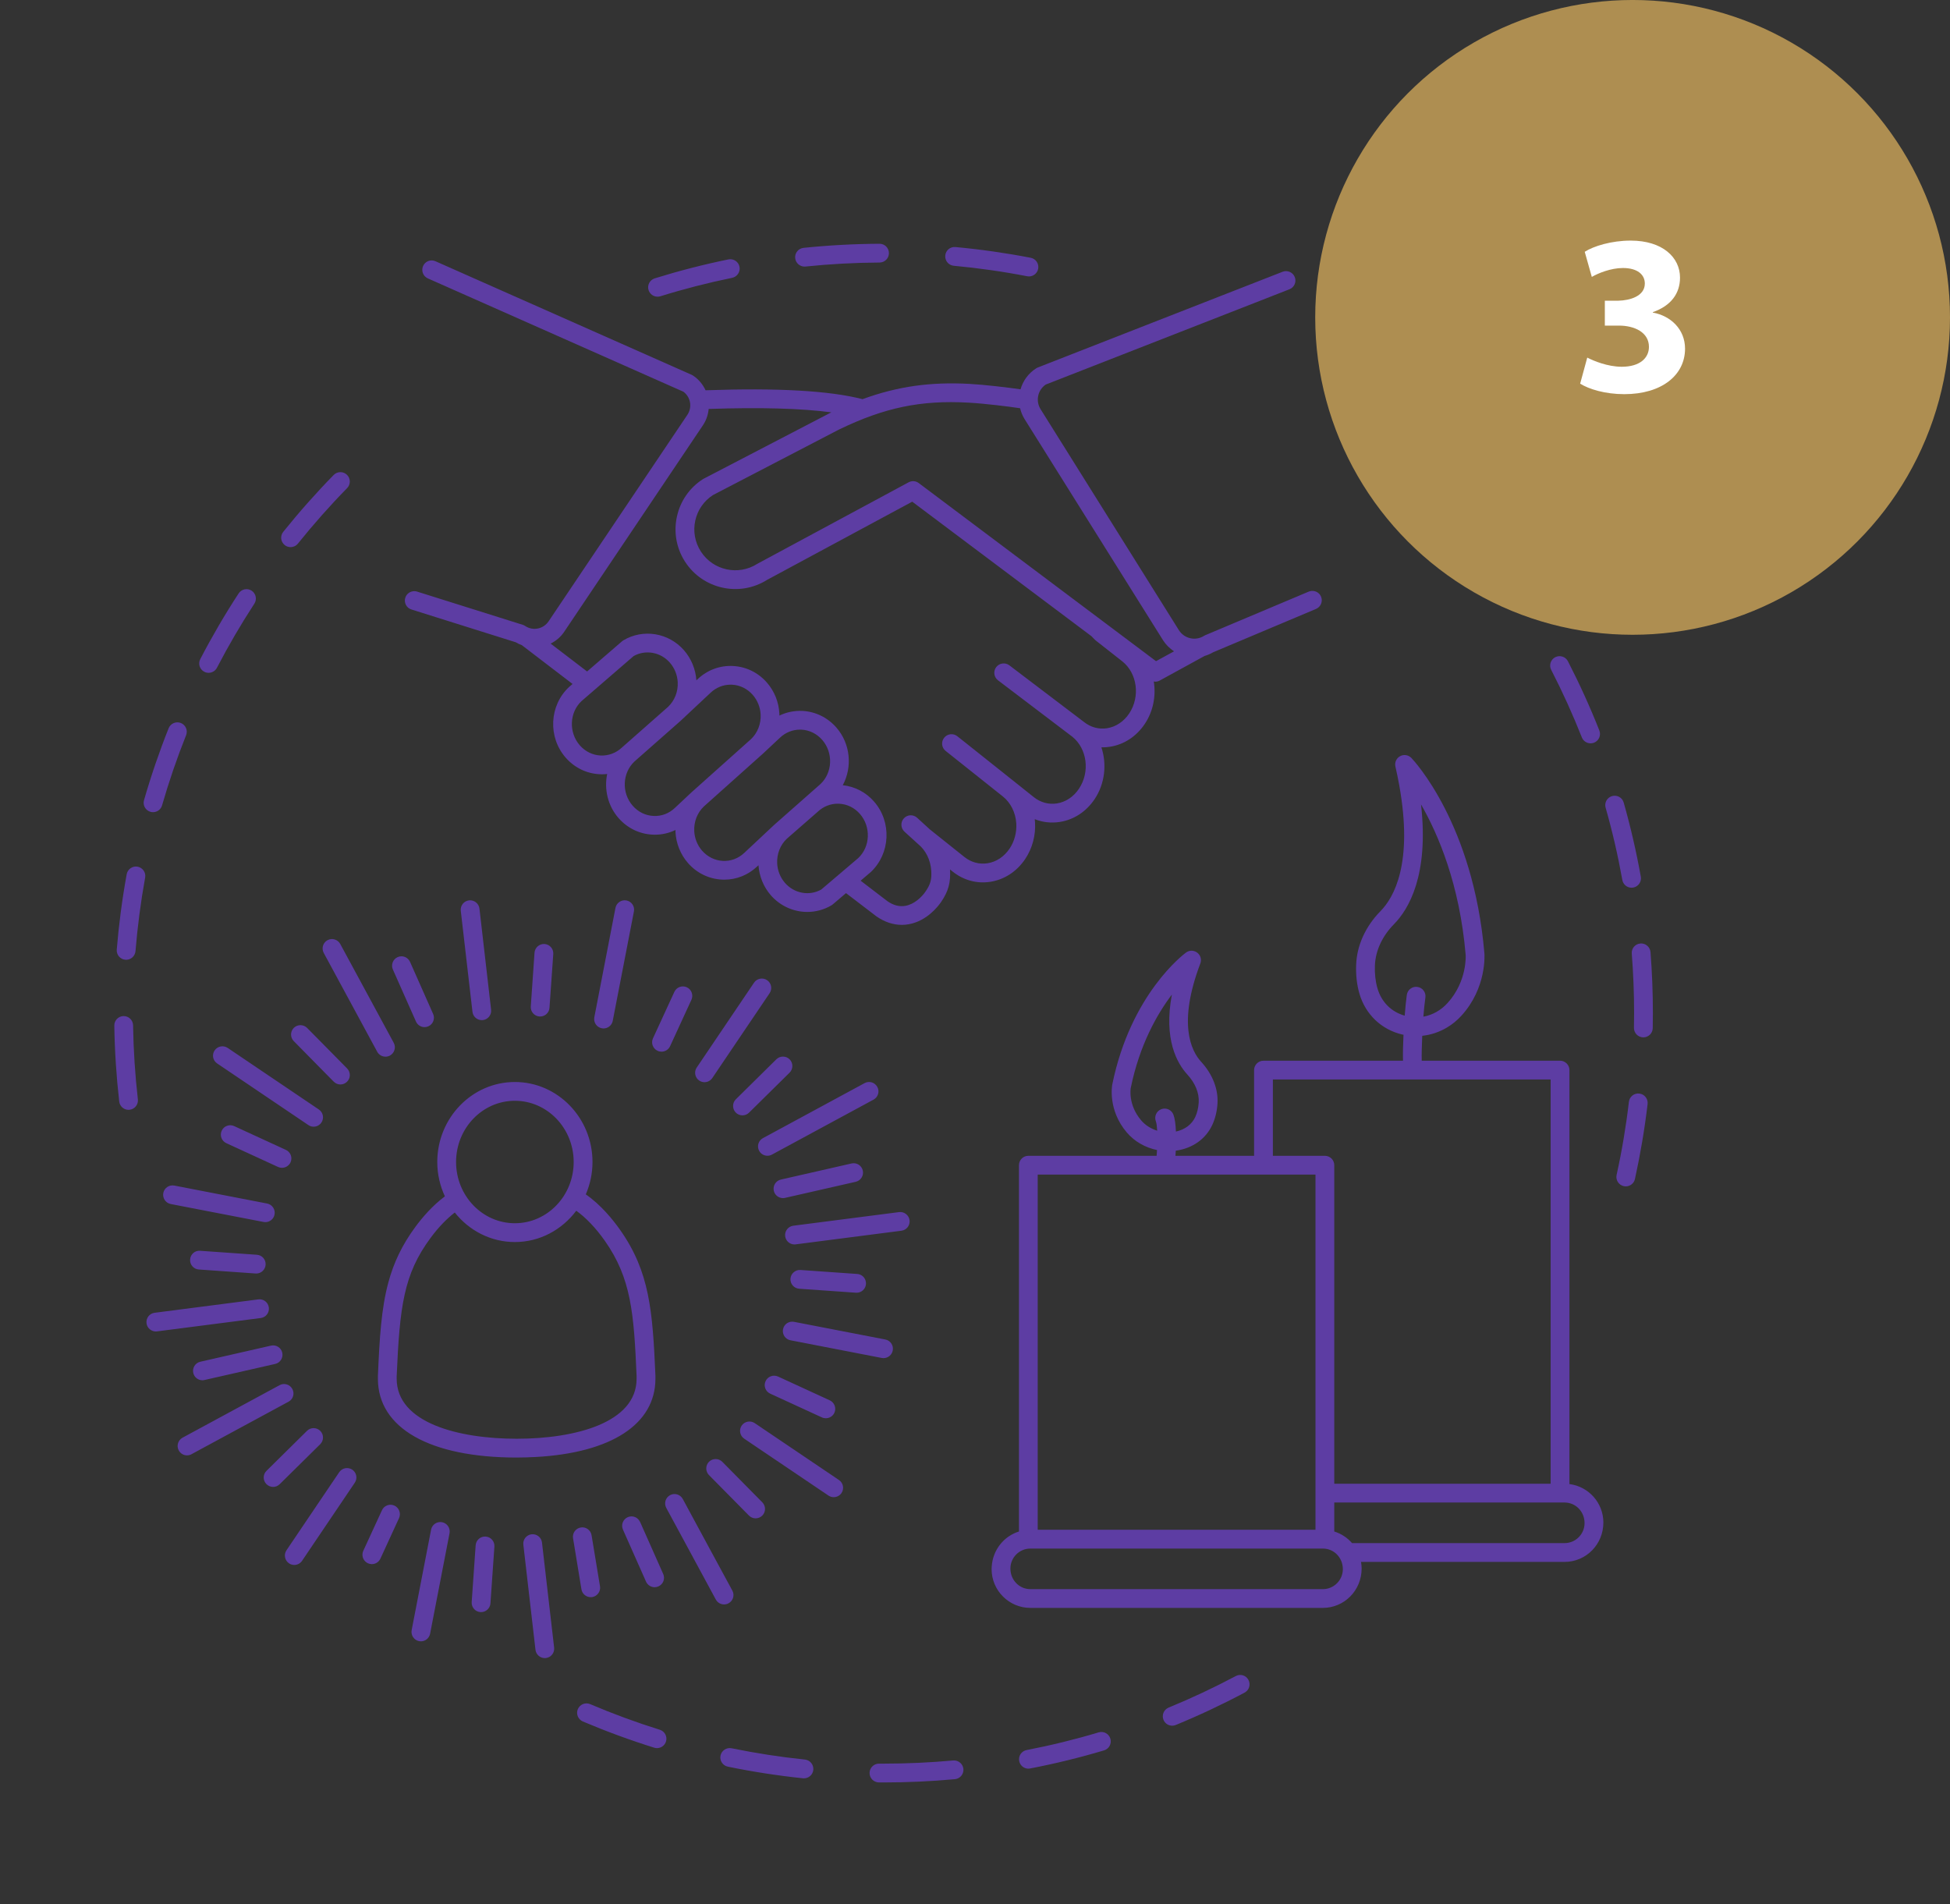 <?xml version="1.0" encoding="utf-8"?>
<!-- Generator: Adobe Illustrator 16.0.0, SVG Export Plug-In . SVG Version: 6.00 Build 0)  -->
<!DOCTYPE svg PUBLIC "-//W3C//DTD SVG 1.1//EN" "http://www.w3.org/Graphics/SVG/1.1/DTD/svg11.dtd">
<svg version="1.1" id="Calque_1" xmlns="http://www.w3.org/2000/svg" xmlns:xlink="http://www.w3.org/1999/xlink" x="0px" y="0px"
	 width="128px" height="125px" viewBox="0 0 128 125" enable-background="new 0 0 128 125" xml:space="preserve">
<rect x="0" y="0" width="128" height="125" fill="#333333" stroke="none"/>
<path fill="#5D3DA3" d="M62.048,16.773c0.031-0.339,0.326-0.59,0.67-0.557c1.653,0.153,3.317,0.391,4.941,0.705
	c0.335,0.065,0.552,0.389,0.487,0.724c-0.056,0.295-0.315,0.5-0.604,0.5c-0.038,0-0.078-0.004-0.118-0.012
	c-1.583-0.308-3.206-0.539-4.82-0.688C62.266,17.413,62.016,17.113,62.048,16.773z M52.81,17.499c0.02,0,0.041,0,0.063-0.003
	c1.606-0.167,3.242-0.255,4.865-0.263c0.339-0.002,0.613-0.278,0.612-0.62C58.348,16.273,58.073,16,57.734,16
	c-0.001,0-0.002,0-0.003,0c-1.661,0.009-3.339,0.099-4.986,0.27c-0.337,0.034-0.584,0.338-0.548,0.676
	C52.229,17.262,52.498,17.499,52.81,17.499z M43.161,19.475c0.062,0,0.123-0.009,0.185-0.027c1.542-0.48,3.128-0.888,4.715-1.212
	c0.332-0.069,0.548-0.395,0.48-0.729c-0.067-0.333-0.396-0.548-0.729-0.479c-1.626,0.332-3.252,0.752-4.834,1.243
	c-0.323,0.102-0.508,0.447-0.406,0.771C42.656,19.305,42.898,19.475,43.161,19.475z M99.38,39.755
	c0.118,0.183,0.315,0.282,0.518,0.282c0.115,0,0.231-0.033,0.335-0.1c0.286-0.186,0.367-0.566,0.183-0.853
	c-0.902-1.392-1.882-2.755-2.916-4.052c-0.213-0.266-0.6-0.309-0.868-0.097c-0.266,0.212-0.311,0.6-0.098,0.866
	C97.543,37.067,98.501,38.397,99.38,39.755z M106.719,77.874c0.282,0,0.538-0.196,0.601-0.484c0.354-1.617,0.636-3.273,0.83-4.923
	c0.039-0.339-0.202-0.645-0.541-0.685c-0.34-0.041-0.645,0.201-0.686,0.54c-0.188,1.609-0.459,3.225-0.808,4.802
	c-0.072,0.333,0.139,0.662,0.47,0.735C106.631,77.869,106.675,77.874,106.719,77.874z M107.111,62.593
	c0.101,1.29,0.153,2.604,0.153,3.908c0,0.321-0.003,0.641-0.01,0.962c-0.006,0.342,0.264,0.622,0.604,0.63c0.004,0,0.008,0,0.013,0
	c0.336,0,0.609-0.269,0.616-0.605c0.007-0.329,0.011-0.658,0.01-0.987c0-1.334-0.052-2.682-0.156-4.003
	c-0.027-0.341-0.332-0.599-0.664-0.565C107.338,61.957,107.084,62.253,107.111,62.593z M103.834,48.403
	c0.096,0.242,0.328,0.39,0.573,0.39c0.077,0,0.153-0.014,0.228-0.042c0.316-0.126,0.471-0.483,0.348-0.801
	c-0.608-1.541-1.304-3.069-2.063-4.546c-0.156-0.303-0.528-0.42-0.832-0.265c-0.302,0.156-0.422,0.527-0.266,0.83
	C102.564,45.41,103.24,46.902,103.834,48.403z M106.491,57.762c0.055,0.299,0.313,0.508,0.606,0.508c0.036,0,0.072-0.002,0.109-0.01
	c0.336-0.061,0.558-0.379,0.498-0.715c-0.292-1.634-0.67-3.271-1.123-4.866c-0.093-0.326-0.432-0.516-0.762-0.424
	c-0.327,0.093-0.518,0.434-0.425,0.761C105.838,54.571,106.206,56.168,106.491,57.762z M43.126,114.748
	c0.264,0,0.507-0.169,0.59-0.435c0.102-0.324-0.08-0.671-0.406-0.771c-1.542-0.482-3.081-1.048-4.571-1.682
	c-0.313-0.133-0.675,0.015-0.809,0.327c-0.132,0.314,0.014,0.675,0.327,0.811c1.527,0.647,3.104,1.227,4.686,1.721
	C43.004,114.737,43.064,114.748,43.126,114.748z M72.886,114.127c-0.098-0.325-0.441-0.512-0.768-0.414
	c-1.547,0.465-3.139,0.854-4.729,1.161c-0.335,0.064-0.554,0.388-0.487,0.721c0.056,0.296,0.313,0.501,0.604,0.501
	c0.038,0,0.078-0.005,0.116-0.014c1.632-0.313,3.262-0.712,4.851-1.187C72.798,114.798,72.983,114.455,72.886,114.127z M57.996,117
	c1.563,0,3.139-0.071,4.685-0.214c0.338-0.031,0.589-0.331,0.558-0.671c-0.032-0.34-0.337-0.586-0.671-0.557
	c-1.509,0.137-3.045,0.208-4.571,0.208h-0.298c-0.001,0-0.001,0-0.002,0c-0.339,0-0.616,0.274-0.617,0.612
	c-0.002,0.342,0.274,0.619,0.614,0.621H57.996z M76.944,113.275c0.077,0,0.157-0.014,0.234-0.046
	c1.533-0.63,3.055-1.346,4.517-2.124c0.302-0.161,0.415-0.534,0.254-0.835c-0.16-0.303-0.533-0.414-0.832-0.253
	c-1.429,0.759-2.912,1.457-4.409,2.071c-0.313,0.129-0.465,0.49-0.334,0.806C76.472,113.131,76.7,113.275,76.944,113.275z
	 M52.774,116.73c0.313,0,0.579-0.236,0.612-0.554c0.034-0.338-0.211-0.642-0.551-0.678c-1.607-0.166-3.228-0.416-4.811-0.741
	c-0.332-0.067-0.658,0.146-0.728,0.479c-0.069,0.333,0.146,0.659,0.48,0.728c1.621,0.334,3.281,0.591,4.932,0.763
	C52.73,116.729,52.753,116.73,52.774,116.73z M18.688,35.778c0.112,0.091,0.25,0.136,0.386,0.136c0.18,0,0.358-0.078,0.48-0.23
	c1.015-1.263,2.101-2.49,3.232-3.644c0.238-0.243,0.234-0.634-0.01-0.872c-0.242-0.238-0.633-0.234-0.873,0.009
	c-1.157,1.183-2.271,2.439-3.311,3.734C18.379,35.176,18.421,35.564,18.688,35.778z M9.876,53.288
	c0.056,0.017,0.113,0.023,0.17,0.023c0.268,0,0.516-0.176,0.592-0.446c0.448-1.554,0.978-3.104,1.578-4.605
	c0.126-0.317-0.029-0.676-0.344-0.802c-0.318-0.124-0.676,0.029-0.803,0.344c-0.614,1.541-1.157,3.13-1.616,4.723
	C9.358,52.853,9.548,53.194,9.876,53.288z M13.409,44.094c0.091,0.048,0.188,0.07,0.284,0.07c0.223,0,0.438-0.121,0.548-0.332
	c0.744-1.435,1.571-2.849,2.455-4.206c0.186-0.285,0.105-0.668-0.179-0.854c-0.286-0.186-0.668-0.105-0.854,0.181
	c-0.908,1.391-1.754,2.842-2.517,4.311C12.988,43.566,13.106,43.938,13.409,44.094z M8.437,72.85c0.023,0,0.048-0.002,0.072-0.005
	c0.336-0.038,0.58-0.344,0.541-0.682c-0.183-1.604-0.289-3.239-0.315-4.86c-0.004-0.337-0.28-0.607-0.615-0.607
	c-0.003,0-0.007,0-0.011,0c-0.341,0.006-0.612,0.286-0.606,0.628c0.026,1.661,0.135,3.337,0.323,4.979
	C7.86,72.617,8.128,72.85,8.437,72.85z M8.229,62.998c0.016,0.001,0.034,0.003,0.051,0.003c0.317,0,0.587-0.245,0.614-0.568
	c0.133-1.616,0.345-3.239,0.633-4.827c0.063-0.334-0.16-0.654-0.495-0.717c-0.33-0.063-0.655,0.162-0.716,0.496
	c-0.297,1.627-0.516,3.293-0.652,4.947C7.637,62.673,7.89,62.972,8.229,62.998z M35.746,61.965c-0.334-0.025-0.637,0.232-0.66,0.572
	l-0.245,3.527c-0.024,0.34,0.23,0.635,0.571,0.658c0.015,0.001,0.029,0.001,0.045,0.001c0.319,0,0.592-0.248,0.612-0.573
	l0.248-3.526C36.341,62.283,36.084,61.988,35.746,61.965z M45.083,64.805c-0.31-0.143-0.676-0.006-0.818,0.303l-1.404,3.051
	c-0.142,0.309-0.004,0.674,0.303,0.817c0.085,0.039,0.173,0.056,0.259,0.056c0.232,0,0.457-0.131,0.561-0.357l1.403-3.051
	C45.526,65.314,45.392,64.947,45.083,64.805z M48.297,73.03c0.12,0.122,0.281,0.182,0.439,0.182c0.156,0,0.313-0.057,0.433-0.178
	l2.66-2.624c0.241-0.237,0.244-0.629,0.006-0.872c-0.239-0.241-0.631-0.244-0.873-0.006l-2.659,2.625
	C48.061,72.395,48.059,72.786,48.297,73.03z M51.533,78.629l4.639-1.056c0.329-0.076,0.538-0.406,0.463-0.739
	c-0.075-0.33-0.405-0.54-0.738-0.464l-4.639,1.057c-0.331,0.074-0.539,0.405-0.464,0.738c0.064,0.286,0.32,0.479,0.601,0.479
	C51.44,78.645,51.485,78.64,51.533,78.629z M41.125,59.107c-0.337-0.066-0.658,0.153-0.725,0.487l-1.388,7.178
	c-0.065,0.335,0.154,0.659,0.489,0.724c0.039,0.008,0.079,0.012,0.116,0.012c0.289,0,0.549-0.205,0.604-0.5l1.39-7.179
	C41.677,59.495,41.46,59.173,41.125,59.107z M46.756,70.764l3.762-5.57c0.19-0.281,0.117-0.666-0.165-0.855
	c-0.284-0.191-0.668-0.117-0.857,0.165l-3.763,5.571c-0.19,0.28-0.114,0.665,0.167,0.855c0.106,0.07,0.225,0.106,0.345,0.106
	C46.442,71.036,46.636,70.939,46.756,70.764z M49.833,75.543c0.111,0.205,0.324,0.321,0.542,0.321c0.099,0,0.2-0.024,0.292-0.073
	l6.673-3.611c0.3-0.162,0.412-0.535,0.248-0.834c-0.162-0.3-0.536-0.412-0.835-0.25l-6.672,3.611
	C49.78,74.869,49.669,75.241,49.833,75.543z M52.458,84.593l3.727,0.261c0.015,0.002,0.029,0.002,0.044,0.002
	c0.321,0,0.592-0.25,0.615-0.573c0.022-0.342-0.233-0.636-0.572-0.66l-3.728-0.261c-0.333-0.025-0.634,0.234-0.657,0.572
	C51.862,84.274,52.119,84.568,52.458,84.593z M50.253,90.66c-0.144,0.31-0.007,0.675,0.301,0.818l3.396,1.561
	c0.083,0.039,0.171,0.056,0.257,0.056c0.234,0,0.458-0.133,0.563-0.357c0.141-0.312,0.006-0.677-0.303-0.82l-3.396-1.562
	C50.759,90.216,50.395,90.351,50.253,90.66z M47.414,95.955c-0.237-0.24-0.629-0.243-0.872-0.006
	c-0.241,0.239-0.243,0.631-0.006,0.873l2.626,2.66c0.119,0.121,0.28,0.183,0.438,0.183c0.157,0,0.313-0.061,0.434-0.178
	c0.242-0.239,0.244-0.629,0.006-0.873L47.414,95.955z M41.35,99.546c-0.05,0.009-0.098,0.022-0.146,0.044
	c-0.312,0.137-0.45,0.501-0.313,0.813l1.515,3.416c0.103,0.229,0.328,0.367,0.563,0.367c0.086,0,0.171-0.018,0.251-0.055
	c0.313-0.138,0.451-0.502,0.314-0.813l-1.517-3.417c-0.005-0.013-0.014-0.021-0.02-0.032C41.873,99.627,41.609,99.5,41.35,99.546z
	 M58.114,87.925l-5.992-1.159c-0.338-0.066-0.66,0.152-0.724,0.488c-0.064,0.334,0.153,0.658,0.488,0.722l5.992,1.161
	c0.04,0.006,0.079,0.011,0.118,0.011c0.289,0,0.547-0.205,0.605-0.501C58.666,88.313,58.447,87.989,58.114,87.925z M55.07,97.148
	l-5.531-3.735c-0.282-0.188-0.664-0.116-0.856,0.165c-0.19,0.284-0.114,0.667,0.167,0.857l5.53,3.734
	c0.106,0.072,0.225,0.106,0.344,0.106c0.198,0,0.393-0.095,0.513-0.271C55.426,97.722,55.353,97.339,55.07,97.148z M43.983,98.143
	c-0.3,0.164-0.411,0.538-0.248,0.838l1.148,2.121l2.104,3.892c0.112,0.206,0.323,0.321,0.542,0.321c0.1,0,0.2-0.022,0.294-0.074
	c0.299-0.161,0.411-0.535,0.249-0.834l-1.461-2.696l-1.792-3.315C44.656,98.093,44.281,97.981,43.983,98.143z M59.015,79.563
	l-6.944,0.894c-0.336,0.044-0.576,0.354-0.531,0.69c0.038,0.311,0.304,0.539,0.609,0.539c0.026,0,0.054-0.001,0.081-0.006
	l6.941-0.895c0.34-0.043,0.577-0.353,0.534-0.69C59.66,79.758,59.348,79.519,59.015,79.563z M35.761,108.838
	c0.023,0,0.047,0,0.072-0.003c0.337-0.041,0.58-0.348,0.541-0.684l-0.797-6.898c-0.039-0.339-0.344-0.578-0.684-0.543
	c-0.337,0.04-0.58,0.347-0.54,0.683l0.796,6.898C35.185,108.605,35.452,108.838,35.761,108.838z M38.774,104.839
	c0.034,0,0.066-0.003,0.102-0.007c0.334-0.056,0.563-0.373,0.509-0.707l-0.554-3.352c-0.054-0.337-0.376-0.566-0.706-0.509
	c-0.336,0.054-0.565,0.371-0.509,0.707l0.55,3.353C38.217,104.625,38.479,104.839,38.774,104.839z M31.578,105.819
	c0.321,0,0.592-0.248,0.615-0.573l0.26-3.727c0.024-0.342-0.233-0.636-0.571-0.658c-0.335-0.028-0.636,0.231-0.66,0.572l-0.26,3.727
	c-0.022,0.34,0.233,0.636,0.571,0.658C31.549,105.819,31.563,105.819,31.578,105.819z M25.891,98.829
	c-0.309-0.142-0.678-0.007-0.818,0.303l-1.226,2.662c-0.141,0.312-0.007,0.677,0.303,0.82c0.083,0.037,0.171,0.056,0.259,0.056
	c0.232,0,0.456-0.133,0.561-0.359l1.223-2.662C26.335,99.339,26.198,98.973,25.891,98.829z M18.36,97.422l2.659-2.623
	c0.242-0.239,0.244-0.631,0.006-0.873c-0.24-0.242-0.631-0.245-0.872-0.006l-2.659,2.626c-0.244,0.239-0.246,0.628-0.006,0.872
	c0.121,0.12,0.279,0.184,0.438,0.184S18.239,97.541,18.36,97.422z M17.79,88.327l-4.639,1.057c-0.332,0.076-0.54,0.405-0.464,0.738
	c0.065,0.286,0.318,0.479,0.599,0.479c0.047,0,0.092-0.005,0.139-0.017l4.639-1.055c0.333-0.076,0.539-0.406,0.464-0.738
	C18.452,88.459,18.122,88.251,17.79,88.327z M27.628,107.737c0.29,0,0.547-0.205,0.605-0.5l1.275-6.595
	c0.064-0.335-0.155-0.657-0.488-0.724c-0.335-0.063-0.659,0.155-0.723,0.488l-1.275,6.595c-0.064,0.336,0.154,0.66,0.486,0.724
	C27.55,107.733,27.588,107.737,27.628,107.737z M23.124,96.47c-0.284-0.189-0.667-0.116-0.858,0.166l-3.462,5.126
	c-0.19,0.283-0.114,0.666,0.167,0.856c0.106,0.072,0.225,0.106,0.344,0.106c0.198,0,0.393-0.095,0.513-0.272l3.461-5.126
	C23.479,97.045,23.406,96.66,23.124,96.47z M19.189,91.173c-0.161-0.301-0.537-0.413-0.835-0.251l-6.371,3.448
	c-0.3,0.163-0.411,0.537-0.249,0.837c0.111,0.206,0.323,0.324,0.543,0.324c0.099,0,0.2-0.024,0.293-0.076l6.371-3.448
	C19.241,91.847,19.353,91.473,19.189,91.173z M16.863,82.363l-3.727-0.261c-0.342-0.031-0.635,0.232-0.657,0.572
	c-0.023,0.34,0.232,0.634,0.571,0.656l3.728,0.263c0.015,0.002,0.029,0.002,0.042,0.002c0.322,0,0.592-0.25,0.615-0.574
	C17.46,82.682,17.205,82.388,16.863,82.363z M19.071,76.297c0.14-0.311,0.006-0.676-0.304-0.818l-3.396-1.562
	c-0.31-0.142-0.676-0.006-0.819,0.305c-0.141,0.31-0.004,0.675,0.304,0.816l3.396,1.562c0.083,0.037,0.17,0.056,0.257,0.056
	C18.742,76.655,18.967,76.521,19.071,76.297z M22.345,71.185c0.158,0,0.313-0.061,0.434-0.179c0.244-0.238,0.246-0.628,0.006-0.872
	l-1.737-1.762l-0.888-0.897c-0.238-0.242-0.63-0.245-0.872-0.006c-0.241,0.239-0.244,0.631-0.004,0.87l1.905,1.935L21.906,71
	C22.028,71.123,22.187,71.185,22.345,71.185z M26.916,63.139c-0.138-0.312-0.502-0.453-0.815-0.313
	c-0.309,0.137-0.45,0.502-0.312,0.813l1.515,3.414c0.101,0.231,0.327,0.369,0.563,0.369c0.085,0,0.169-0.018,0.25-0.055
	c0.312-0.136,0.451-0.502,0.313-0.813L26.916,63.139z M10.719,78.308c-0.063,0.336,0.155,0.66,0.489,0.725l6.093,1.177
	c0.038,0.009,0.078,0.012,0.116,0.012c0.291,0,0.549-0.205,0.604-0.499c0.066-0.335-0.153-0.656-0.488-0.723l-6.09-1.179
	C11.104,77.756,10.785,77.976,10.719,78.308z M20.585,73.957c0.197,0,0.393-0.096,0.512-0.271c0.19-0.282,0.117-0.667-0.165-0.857
	l-5.987-4.044c-0.284-0.19-0.667-0.116-0.857,0.165c-0.191,0.282-0.118,0.665,0.166,0.855l5.988,4.045
	C20.348,73.923,20.468,73.957,20.585,73.957z M24.76,69.037c0.111,0.207,0.324,0.324,0.543,0.324c0.099,0,0.199-0.024,0.294-0.074
	c0.298-0.164,0.409-0.538,0.248-0.837l-3.51-6.485c-0.164-0.303-0.539-0.412-0.837-0.25c-0.092,0.049-0.162,0.121-0.217,0.199
	c-0.108,0.163-0.136,0.37-0.063,0.562c0.01,0.024,0.019,0.051,0.032,0.074L24.76,69.037z M9.618,86.861
	c0.039,0.309,0.304,0.536,0.61,0.536c0.026,0,0.054-0.002,0.081-0.005l6.807-0.877c0.337-0.043,0.576-0.352,0.531-0.69
	c-0.041-0.338-0.351-0.577-0.689-0.533l-6.808,0.879C9.813,86.214,9.574,86.522,9.618,86.861z M31.472,59.642
	c-0.04-0.338-0.347-0.58-0.683-0.542c-0.34,0.039-0.581,0.346-0.543,0.684l0.767,6.632c0.036,0.314,0.303,0.546,0.61,0.546
	c0.024,0,0.049,0,0.073-0.003c0.337-0.039,0.581-0.346,0.54-0.684L31.472,59.642z M35.192,95.636
	c-0.414,0.021-0.835,0.038-1.278,0.038c-5.704,0-9.108-1.935-9.108-5.175v-0.172c0-0.008,0-0.017,0.001-0.025
	c0.106-2.493,0.223-4.413,0.685-6.12c0.346-1.286,0.89-2.451,1.775-3.651c0.432-0.588,1.105-1.384,1.936-2.002
	c-0.317-0.685-0.5-1.445-0.5-2.254c0-2.896,2.285-5.252,5.094-5.252s5.095,2.355,5.095,5.252c0,0.757-0.16,1.475-0.44,2.124
	c0.981,0.679,1.77,1.645,2.256,2.336c1.932,2.745,2.131,5.296,2.315,9.568v0.196C43.021,93.487,40.119,95.361,35.192,95.636z
	 M33.914,94.44c3.808,0,7.873-1.036,7.873-3.941v-0.171c-0.178-4.132-0.352-6.416-2.088-8.886c-0.599-0.849-1.243-1.517-1.872-1.969
	c-0.935,1.247-2.391,2.055-4.031,2.055c-1.589,0-3.009-0.758-3.944-1.938c-0.535,0.415-1.081,0.976-1.593,1.672
	c-1.765,2.387-2.021,4.496-2.221,9.077v0.159C26.038,93.404,30.108,94.44,33.914,94.44z M33.796,80.294
	c2.13,0,3.861-1.804,3.861-4.02c0-2.217-1.731-4.019-3.861-4.019s-3.859,1.802-3.859,4.019
	C29.937,78.49,31.666,80.294,33.796,80.294z M91.85,51.555c-0.072-0.397-0.155-0.807-0.254-1.24c-0.062-0.27,0.065-0.548,0.309-0.68
	c0.246-0.132,0.546-0.083,0.738,0.116c0.165,0.172,4.07,4.333,4.794,12.821c0.008,0.097,0.157,2.275-1.51,4.101
	c-0.282,0.311-0.602,0.568-0.945,0.773c-0.501,0.299-1.053,0.484-1.625,0.545c-0.03,0.642-0.043,1.236-0.034,1.634h1.538h7.542
	c0.339,0,0.617,0.277,0.617,0.616v27.174c1.252,0.156,2.227,1.229,2.227,2.524c0,1.44-1.141,2.585-2.544,2.585h-0.3H89.338
	c0.025,0.142,0.041,0.286,0.041,0.435c0,1.443-1.143,2.584-2.546,2.584H67.635c-1.401,0-2.545-1.141-2.545-2.545
	c0-0.062,0.005-0.125,0.009-0.185c0.075-1.091,0.805-1.98,1.787-2.285V76.485c0-0.342,0.274-0.618,0.616-0.618h8.42
	c0.01-0.124,0.02-0.248,0.026-0.378c-0.771-0.159-1.48-0.559-1.987-1.157c-1.258-1.482-0.962-3.09-0.948-3.157
	c1.212-5.931,4.689-8.541,4.839-8.649c0.218-0.162,0.517-0.16,0.735,0.006c0.219,0.165,0.301,0.453,0.204,0.709
	c-1.49,3.94-0.607,5.735,0.054,6.455c0.75,0.818,1.13,1.793,1.072,2.746c-0.031,0.497-0.143,0.958-0.33,1.374l0,0
	c-0.424,0.935-1.297,1.561-2.397,1.714c-0.004,0.002-0.006,0-0.01,0.002c-0.006,0.112-0.014,0.226-0.023,0.336h5.162v-5.626
	c0-0.339,0.277-0.616,0.617-0.616h9.158c-0.012-0.475,0.002-1.082,0.033-1.706c-0.027-0.004-0.052-0.007-0.079-0.013
	c-1.368-0.319-2.422-1.325-2.815-2.688c-0.168-0.58-0.239-1.213-0.214-1.884c0.045-1.275,0.615-2.53,1.602-3.532
	C91.506,58.902,92.768,56.662,91.85,51.555z M91.499,60.668c-0.77,0.781-1.213,1.746-1.249,2.713
	c-0.021,0.537,0.037,1.041,0.168,1.494c0.261,0.901,0.91,1.546,1.788,1.793c0.042-0.545,0.091-1.034,0.139-1.365
	c0.048-0.336,0.361-0.572,0.698-0.521c0.336,0.047,0.571,0.361,0.521,0.697c-0.052,0.362-0.097,0.799-0.132,1.255
	c0.595-0.107,1.147-0.412,1.585-0.893c1.307-1.435,1.192-3.151,1.19-3.168c-0.394-4.618-1.8-7.907-2.93-9.873
	C93.806,57.457,92.459,59.694,91.499,60.668z M102.702,98.626H87.583v1.902c0.458,0.142,0.859,0.409,1.166,0.762h13.036h0.917
	c0.721,0,1.31-0.589,1.31-1.311C104.012,99.215,103.423,98.626,102.702,98.626z M86.833,101.648H67.635
	c-0.722,0-1.311,0.588-1.311,1.311c0,0.764,0.589,1.353,1.311,1.353h19.198c0.723,0,1.313-0.589,1.313-1.313
	C88.146,102.236,87.556,101.648,86.833,101.648z M68.117,77.102v23.312h18.233V77.102H68.117z M101.785,70.859H83.553v5.008h3.413
	c0.342,0,0.617,0.276,0.617,0.618v20.908h14.202V70.859z M75.96,74.22c-0.015-0.273-0.043-0.496-0.087-0.612
	c-0.124-0.318,0.032-0.675,0.35-0.798c0.318-0.124,0.674,0.033,0.799,0.349c0.094,0.241,0.148,0.647,0.168,1.117
	c0.59-0.129,1.051-0.473,1.274-0.968c0.125-0.277,0.199-0.596,0.221-0.942c0.039-0.614-0.227-1.269-0.749-1.837
	c-0.68-0.741-1.563-2.318-1.013-5.245c-0.974,1.288-2.122,3.305-2.7,6.134c-0.006,0.034-0.184,1.1,0.679,2.116
	C75.177,73.858,75.548,74.091,75.96,74.22z M26.603,39.237c0.086-0.275,0.346-0.446,0.622-0.431
	c0.051,0.003,0.102,0.011,0.151,0.026l6.932,2.179c0.058,0.017,0.11,0.043,0.16,0.075c0.245,0.167,0.543,0.227,0.833,0.17
	c0.291-0.058,0.543-0.226,0.709-0.472l9.112-13.558c0.164-0.247,0.223-0.543,0.167-0.834c-0.056-0.276-0.207-0.516-0.433-0.681
	l-16.555-7.341l-0.216-0.095c-0.312-0.139-0.45-0.503-0.313-0.814c0.138-0.312,0.5-0.452,0.813-0.313l16.826,7.459
	c0.03,0.016,0.063,0.033,0.093,0.053c0.359,0.241,0.632,0.574,0.81,0.958c4.726-0.166,8.13,0.025,10.303,0.583
	c2.314-0.845,4.476-1.143,7.035-1.002c0.99,0.055,2.451,0.228,3.337,0.356c0.158-0.555,0.514-1.055,1.039-1.386
	c0.033-0.02,0.068-0.037,0.103-0.051l16.06-6.279c0.317-0.122,0.677,0.032,0.8,0.351c0.123,0.317-0.031,0.674-0.35,0.798
	l-0.171,0.067l-15.83,6.189c-0.523,0.359-0.675,1.073-0.334,1.617l9.076,14.501c0.171,0.27,0.433,0.458,0.744,0.53
	c0.313,0.071,0.633,0.018,0.902-0.152c0.028-0.018,0.057-0.032,0.088-0.046l6.791-2.861c0.061-0.026,0.125-0.038,0.188-0.043
	c0.261-0.021,0.513,0.119,0.619,0.372c0.133,0.313-0.015,0.676-0.33,0.809l-1.832,0.772l-4.915,2.07
	c-0.181,0.106-0.37,0.187-0.565,0.244l-2.946,1.614c-0.093,0.051-0.194,0.075-0.296,0.075c-0.031,0-0.063-0.01-0.095-0.015
	c0.152,0.941-0.031,1.95-0.589,2.785c-0.55,0.825-1.364,1.359-2.293,1.502c-0.187,0.029-0.375,0.043-0.556,0.038
	c0.363,1.098,0.237,2.376-0.442,3.395c-0.551,0.825-1.365,1.359-2.292,1.502c-0.563,0.088-1.124,0.023-1.642-0.182
	c0.009,0.067,0.014,0.134,0.019,0.201c0.054,0.852-0.174,1.707-0.64,2.406c-0.55,0.824-1.363,1.358-2.291,1.503
	c-0.883,0.139-1.759-0.098-2.472-0.668l-0.179-0.143c0,0.004,0.001,0.006,0.001,0.01c0.052,0.85-0.105,1.425-0.583,2.125
	c-0.197,0.288-0.931,1.244-2.114,1.461c-0.152,0.029-0.31,0.043-0.463,0.043c-0.569,0-1.142-0.189-1.673-0.561l-1.993-1.524
	l-0.865,0.737c-0.027,0.022-0.056,0.043-0.083,0.061c-0.496,0.295-1.047,0.438-1.593,0.438c-0.886,0-1.765-0.377-2.39-1.09
	c-0.478-0.546-0.764-1.245-0.815-1.976l-0.097,0.092c-0.593,0.555-1.348,0.855-2.145,0.855c-0.052,0-0.104-0.002-0.156-0.004
	c-0.862-0.043-1.654-0.43-2.23-1.088c-0.49-0.561-0.781-1.284-0.82-2.037c-0.001-0.044,0.002-0.088,0.002-0.132
	c-0.419,0.203-0.879,0.31-1.353,0.31c-0.051,0-0.104-0.001-0.155-0.004c-0.862-0.042-1.651-0.428-2.231-1.087
	c-0.71-0.813-0.953-1.897-0.746-2.895c-0.112,0.012-0.225,0.021-0.339,0.021c-0.052,0-0.105-0.002-0.157-0.005
	c-0.86-0.042-1.651-0.429-2.228-1.088c-1.176-1.342-1.078-3.42,0.214-4.63l0.238-0.206l-3.328-2.546
	c-0.138-0.052-0.272-0.112-0.397-0.19l-2.902-0.912l-3.951-1.242C26.684,39.908,26.501,39.561,26.603,39.237z M36.146,42.247
	l2.391,1.829l2.292-1.98c0.027-0.023,0.058-0.044,0.086-0.063c1.3-0.776,2.975-0.503,3.983,0.651
	c0.477,0.545,0.763,1.245,0.814,1.974l0.096-0.091c0.631-0.592,1.45-0.894,2.303-0.851c0.861,0.043,1.652,0.428,2.229,1.088
	c0.492,0.563,0.783,1.285,0.819,2.037c0.003,0.044-0.001,0.087,0,0.13c0.466-0.224,0.978-0.33,1.508-0.307
	c0.861,0.043,1.653,0.431,2.23,1.088c0.935,1.067,1.062,2.598,0.424,3.79c0.792,0.084,1.515,0.458,2.052,1.072
	c1.173,1.339,1.076,3.416-0.215,4.629l-0.665,0.566l1.76,1.347c0.391,0.271,0.784,0.375,1.187,0.302
	c0.568-0.104,1.054-0.558,1.318-0.945c0.32-0.469,0.406-0.783,0.37-1.354c-0.043-0.713-0.365-1.359-0.881-1.771
	c-0.008-0.006-0.013-0.013-0.021-0.019c-0.003-0.003-0.008-0.004-0.009-0.008l-0.848-0.772c-0.25-0.23-0.269-0.621-0.039-0.872
	c0.229-0.253,0.619-0.269,0.871-0.039l0.833,0.762l2.271,1.813c0.439,0.35,0.976,0.496,1.514,0.412
	c0.582-0.09,1.099-0.435,1.455-0.968c0.317-0.476,0.471-1.06,0.436-1.646c-0.045-0.713-0.366-1.357-0.879-1.769l-0.001-0.001
	l-3.756-2.989c-0.268-0.213-0.311-0.601-0.099-0.866c0.213-0.267,0.601-0.311,0.866-0.099l3.756,2.989
	c0.002,0.001,0.003,0.002,0.003,0.003l1.26,1.005c0.438,0.35,0.977,0.497,1.513,0.414c0.582-0.092,1.101-0.436,1.454-0.97
	c0.733-1.099,0.536-2.628-0.441-3.411l-4.876-3.702c-0.271-0.205-0.324-0.593-0.119-0.864c0.207-0.271,0.593-0.323,0.864-0.119
	l4.885,3.708c0.003,0.003,0.006,0.006,0.009,0.008c0.001,0.001,0.002,0.001,0.004,0.002c0.437,0.349,0.974,0.496,1.511,0.412
	c0.582-0.092,1.1-0.435,1.458-0.969c0.732-1.101,0.532-2.634-0.446-3.416l-1.747-1.373c-0.021-0.018-0.041-0.034-0.061-0.054
	c-0.074-0.076-0.151-0.156-0.228-0.233l-11.76-8.827l-9.528,5.133c-1.817,1.146-4.234,0.608-5.392-1.205
	c-0.005-0.009-0.01-0.018-0.016-0.024c-0.552-0.878-0.732-1.918-0.509-2.931c0.224-1.022,0.834-1.896,1.715-2.458
	c0.017-0.01,0.032-0.019,0.049-0.027l8.326-4.33c0.018-0.008,0.033-0.015,0.051-0.021c-1.974-0.262-4.662-0.338-8.058-0.223
	c-0.037,0.379-0.158,0.747-0.377,1.071l-9.108,13.558C36.807,41.811,36.499,42.067,36.146,42.247z M55.08,28.191l-8.285,4.308
	c-0.594,0.387-1.004,0.979-1.156,1.67c-0.154,0.699-0.025,1.417,0.36,2.022c0.005,0.007,0.009,0.014,0.014,0.021
	c0.799,1.233,2.456,1.592,3.695,0.799c0.014-0.008,0.026-0.016,0.04-0.022l9.895-5.331c0.211-0.114,0.472-0.096,0.664,0.05
	l15.576,11.691l1.182-0.646c-0.287-0.19-0.539-0.436-0.728-0.736l-9.078-14.501c-0.142-0.228-0.239-0.471-0.299-0.719
	c-0.789-0.119-2.326-0.308-3.379-0.367C60.452,26.254,58.067,26.749,55.08,28.191z M53.91,58.388l2.426-2.064
	c0.791-0.743,0.849-2.052,0.109-2.899c-0.355-0.406-0.839-0.643-1.361-0.668c-0.032-0.002-0.064-0.002-0.095-0.002
	c-0.483,0-0.943,0.183-1.304,0.521c-0.005,0.005-0.011,0.01-0.016,0.015l-2.023,1.767c-0.425,0.399-0.662,0.995-0.631,1.617
	c0.024,0.477,0.207,0.932,0.517,1.285C52.137,58.651,53.13,58.829,53.91,58.388z M47.451,56.51c0.513,0.026,1.014-0.159,1.398-0.521
	l1.971-1.846l3.031-2.673c0.8-0.75,0.858-2.059,0.118-2.905c-0.355-0.406-0.84-0.644-1.362-0.67
	c-0.031-0.002-0.063-0.002-0.094-0.002c-0.483,0-0.944,0.184-1.305,0.521l-1.086,1.017v0.001l0,0l-0.001,0.001
	c-0.003,0.003-0.007,0.006-0.01,0.009l-3.902,3.489c-0.432,0.406-0.668,1.001-0.638,1.624c0.024,0.477,0.207,0.932,0.516,1.285
	C46.443,56.245,46.927,56.482,47.451,56.51z M42.894,53.558c0.523,0.029,1.014-0.158,1.398-0.519l1.085-1.018l3.913-3.498
	c0.433-0.406,0.67-1,0.639-1.624c-0.024-0.475-0.208-0.933-0.518-1.286c-0.354-0.405-0.837-0.643-1.36-0.669
	c-0.033-0.001-0.063-0.002-0.095-0.002c-0.482,0-0.943,0.184-1.305,0.522l-1.97,1.846c-0.005,0.005-0.01,0.009-0.015,0.014
	l-3.018,2.66c-0.799,0.749-0.859,2.058-0.117,2.905C41.885,53.295,42.369,53.534,42.894,53.558z M39.42,49.592
	c0.51,0.023,1.014-0.159,1.399-0.52l3.026-2.667c0.438-0.413,0.672-1.005,0.641-1.625c-0.024-0.476-0.207-0.932-0.518-1.286
	c-0.604-0.691-1.597-0.868-2.377-0.429l-3.42,2.956c-0.794,0.746-0.852,2.056-0.112,2.903C38.414,49.328,38.898,49.565,39.42,49.592
	z"/>
<g>
	<circle fill="#AE8E51" cx="107.166" cy="20.833" r="20.834"/>
	<g>
		<path fill="#FFFFFF" d="M104.189,23.473c0.404,0.21,1.334,0.601,2.264,0.601c1.186,0,1.785-0.57,1.785-1.306
			c0-0.96-0.959-1.395-1.965-1.395h-0.93v-1.635h0.885c0.766-0.016,1.74-0.3,1.74-1.125c0-0.585-0.48-1.021-1.439-1.021
			c-0.795,0-1.636,0.346-2.041,0.585l-0.465-1.649c0.586-0.375,1.756-0.735,3.016-0.735c2.084,0,3.239,1.095,3.239,2.43
			c0,1.035-0.585,1.846-1.784,2.266v0.029c1.17,0.21,2.114,1.096,2.114,2.37c0,1.726-1.515,2.985-3.989,2.985
			c-1.26,0-2.325-0.33-2.896-0.69L104.189,23.473z"/>
	</g>
</g>
</svg>
